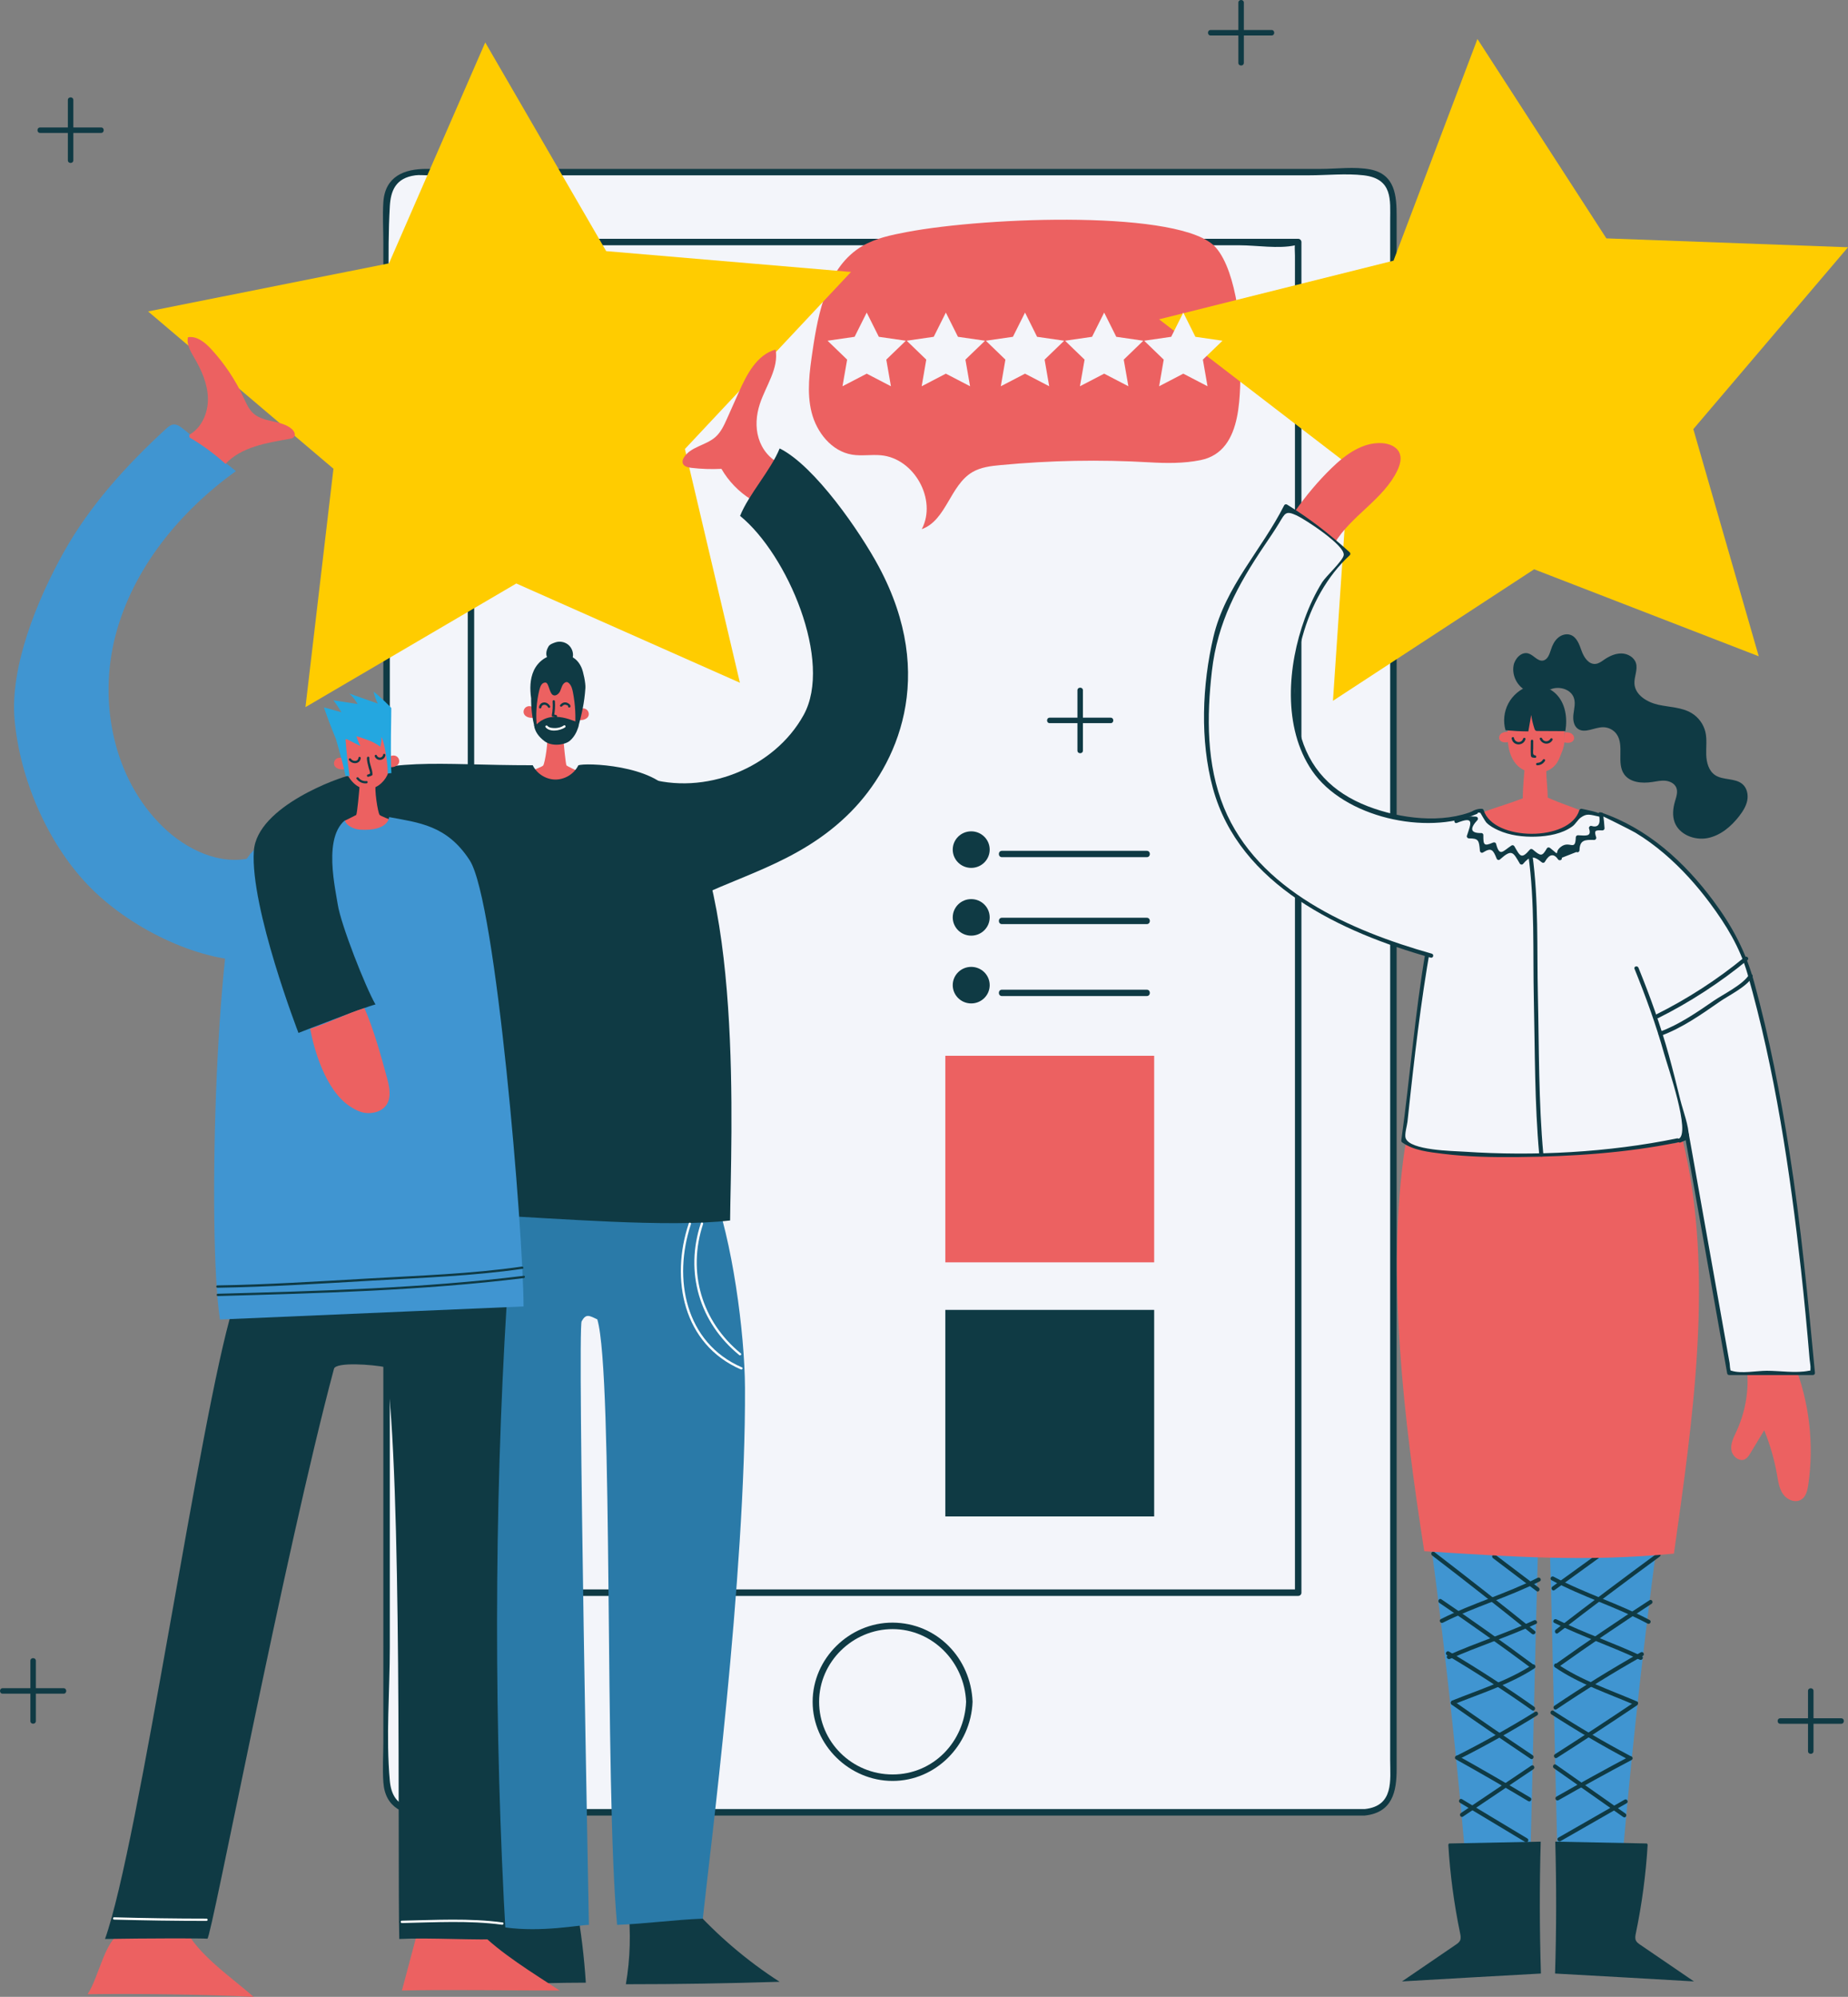 <?xml version="1.0" encoding="UTF-8"?><svg id="_レイヤー_2" xmlns="http://www.w3.org/2000/svg" viewBox="0 0 354.03 382.47"><rect x="0" y="0" width="354.03" height="382.47" fill="#808080" stroke="none"/><defs><style>.cls-1{fill:#f3f5fa;}.cls-2{fill:#ec6161;}.cls-3{fill:#fff;}.cls-4{fill:#fc0;}.cls-5{fill:#4095d1;}.cls-6{fill:#0f3a44;}.cls-7{fill:#2a7aa8;}.cls-8{fill:#24a7e0;}</style></defs><g id="_レイヤー_5"><g><g><path class="cls-6" d="M258.31,59.34v11.54c0,.68,1.05,.68,1.05,0v-11.54c0-.68-1.05-.68-1.05,0h0Z"/><path class="cls-6" d="M253,65.64h11.67c.68,0,.68-1.05,0-1.05h-11.67c-.68,0-.68,1.05,0,1.05h0Z"/></g><g><rect class="cls-1" x="74.06" y="32.96" width="192.88" height="314.15" rx="5.51" ry="5.51"/><path class="cls-6" d="M261.44,346.5H83.23c-3.96,0-8.04,.17-8.55-5.42-.77-8.39,0-17.21,0-25.62V67.61c0-9.31-.54-18.8,0-28.09,.17-2.94,1.08-5.43,4.89-5.94,.77-.1,1.62,0,2.39,0H250.72c3.42,0,7.13-.4,10.54,0,5.6,.66,5.06,4.78,5.06,8.58V337.08c0,3.83,.78,8.84-4.89,9.42-.79,.08-.79,1.32,0,1.24,5.32-.54,6.13-4.59,6.13-8.88V41.4c0-3.81-.25-8-5.02-8.94-2.99-.59-6.45-.11-9.47-.11H81.66c-4.22,0-7.89,1.43-8.22,6.37-.17,2.6,0,5.27,0,7.87V333.5c0,2.6-.18,5.27,0,7.87,.35,4.95,3.98,6.37,8.22,6.37h179.78c.8,0,.8-1.24,0-1.24Z"/></g><g><rect class="cls-1" x="90.23" y="46.36" width="158.48" height="258.69"/><path class="cls-6" d="M248.7,304.43H94.69c-1.08,0-2.75-.32-3.8,0-1.04,.31-.06,.42-.05,.34,.34-6.93,0-13.97,0-20.91V56.25c0-2.75,.48-6.01,0-8.73-.25-1.44,.51-.74-.61-.54,.67-.12,1.48,0,2.17,0H237.49c3.25,0,7.46,.72,10.65,0,.92-.21,0-.84-.06-.28-.09,.74,0,1.54,0,2.28V305.05c0,.8,1.24,.8,1.24,0V46.36c0-.33-.28-.62-.62-.62H90.23c-.33,0-.62,.28-.62,.62V305.05c0,.34,.28,.62,.62,.62H248.7c.8,0,.8-1.24,0-1.24Z"/></g><path class="cls-6" d="M185.08,325.95c-.3,7.65-6.28,13.92-14.08,13.92s-14.08-6.26-14.08-13.92,6.47-13.92,14.08-13.92,13.78,6.27,14.08,13.92c.03,.79,1.27,.8,1.24,0-.32-8.33-6.81-15.12-15.32-15.16-8.27-.03-15.32,6.86-15.32,15.16s7.05,15.16,15.32,15.16,15-6.84,15.32-15.16c.03-.8-1.21-.8-1.24,0Z"/><rect class="cls-6" x="181.1" y="250.89" width="40.01" height="39.56"/><rect class="cls-2" x="181.1" y="202.22" width="40.01" height="39.56"/><path class="cls-6" d="M189.6,162.73c0,1.93-1.58,3.5-3.54,3.5s-3.54-1.57-3.54-3.5,1.58-3.5,3.54-3.5,3.54,1.57,3.54,3.5Z"/><path class="cls-6" d="M189.6,175.71c0,1.93-1.58,3.5-3.54,3.5s-3.54-1.57-3.54-3.5,1.58-3.5,3.54-3.5,3.54,1.57,3.54,3.5Z"/><path class="cls-6" d="M189.6,188.69c0,1.93-1.58,3.5-3.54,3.5s-3.54-1.57-3.54-3.5,1.58-3.5,3.54-3.5,3.54,1.57,3.54,3.5Z"/><path class="cls-6" d="M191.95,164.18h27.74c.79,0,.79-1.22,0-1.22h-27.74c-.79,0-.79,1.22,0,1.22h0Z"/><path class="cls-6" d="M191.95,177h27.74c.79,0,.79-1.22,0-1.22h-27.74c-.79,0-.79,1.22,0,1.22h0Z"/><path class="cls-6" d="M191.95,190.78h27.74c.79,0,.79-1.22,0-1.22h-27.74c-.79,0-.79,1.22,0,1.22h0Z"/><path class="cls-2" d="M237.73,68.86c.26-4.24-.63-16.72-4.83-21.47-6.36-7.22-43.68-5.89-59.21-2.94-2.94,.56-5.95,1.17-8.52,2.69-6.65,3.95-8.4,12.53-9.51,20.12-.57,3.89-1.14,7.91-.18,11.72,.96,3.82,3.82,7.45,7.75,8.1,1.82,.3,3.69-.05,5.53,.12,6.39,.57,10.79,8.52,7.83,14.15,4.7-1.68,5.41-8.42,9.71-10.93,1.61-.94,3.53-1.17,5.39-1.34,9.47-.9,19-1.08,28.49-.53,3.28,.19,6.59,.23,9.81-.42,8.6-1.72,7.39-13.61,7.74-19.26Z"/><g><path class="cls-6" d="M206.41,132.22v11.54c0,.68,1.05,.68,1.05,0v-11.54c0-.68-1.05-.68-1.05,0h0Z"/><path class="cls-6" d="M201.1,138.51h11.67c.68,0,.68-1.05,0-1.05h-11.67c-.68,0-.68,1.05,0,1.05h0Z"/></g><g><path class="cls-6" d="M5.82,318.1v11.54c0,.68,1.05,.68,1.05,0v-11.54c0-.68-1.05-.68-1.05,0h0Z"/><path class="cls-6" d="M.51,324.4H12.18c.68,0,.68-1.05,0-1.05H.51c-.68,0-.68,1.05,0,1.05H.51Z"/></g><g><path class="cls-6" d="M346.37,323.87v11.54c0,.68,1.05,.68,1.05,0v-11.54c0-.68-1.05-.68-1.05,0h0Z"/><path class="cls-6" d="M341.06,330.16h11.67c.68,0,.68-1.05,0-1.05h-11.67c-.68,0-.68,1.05,0,1.05h0Z"/></g><g><path class="cls-6" d="M237.24,.51V12.04c0,.68,1.05,.68,1.05,0V.51c0-.68-1.05-.68-1.05,0h0Z"/><path class="cls-6" d="M231.93,6.8h11.67c.68,0,.68-1.05,0-1.05h-11.67c-.68,0-.68,1.05,0,1.05h0Z"/></g><g><path class="cls-6" d="M13,19.16v11.54c0,.68,1.05,.68,1.05,0v-11.54c0-.68-1.05-.68-1.05,0h0Z"/><path class="cls-6" d="M7.69,25.46h11.67c.68,0,.68-1.05,0-1.05H7.69c-.68,0-.68,1.05,0,1.05h0Z"/></g><g><path class="cls-2" d="M334.74,262.98c.26,3.79-.46,7.65-2.05,11.11-.53,1.15-1.17,2.34-1.01,3.59,.15,1.25,1.57,2.41,2.68,1.78,.42-.24,.69-.67,.94-1.08,.89-1.48,1.79-2.95,2.68-4.43,1.12,2.75,1.95,5.62,2.46,8.55,.22,1.28,.41,2.63,1.16,3.69,.75,1.07,2.29,1.73,3.42,1.07,.96-.56,1.24-1.78,1.4-2.86,1.15-7.82,.19-15.94-2.74-23.29-2.81,.58-5.63,1.17-8.44,1.75"/><polygon class="cls-4" points="283.04 7.47 307.74 45.66 354.03 47.36 324.4 82.19 336.93 125.7 293.9 109.04 255.36 134.23 258.41 89.09 222.05 61.16 266.96 49.93 283.04 7.47"/><path class="cls-2" d="M248.06,97.96c2.1-2.98,4.44-5.79,7.06-8.33,2.65-2.58,5.98-5,9.69-4.75,1.3,.09,2.71,.63,3.26,1.8,.51,1.08,.14,2.35-.37,3.43-2.66,5.55-8.87,8.66-12.04,13.95-2.12-1.56-4.24-3.12-6.36-4.68-.51-.37-1.02-.75-1.52-1.12"/><path class="cls-5" d="M274.18,296.05c2.94,22.12,5.32,44.32,7.13,66.56,3.9,.25,7.82,.09,11.68-.46,.63-21.21,1.07-46.61,1.79-69.92"/><path class="cls-5" d="M317.38,296.05c-2.94,22.12-5.32,44.32-7.13,66.56-3.9,.25-7.82,.09-11.68-.46-.63-21.21-1.07-46.61-1.79-69.92"/><path class="cls-6" d="M277.6,353.09c5.85-.12,11.71-.23,17.56-.35-.24,8.42-.22,16.84,.04,25.26-8.87,.49-17.74,.99-26.61,1.51,3.43-2.34,6.86-4.69,10.3-7.03,.32-.22,.65-.45,.82-.8,.2-.43,.11-.93,.01-1.4-1.16-5.59-1.92-11.27-2.26-16.97"/><path class="cls-6" d="M315.51,353.09c-5.85-.12-11.71-.23-17.56-.35,.24,8.42,.22,16.84-.04,25.26,8.87,.49,17.74,.99,26.61,1.51-3.43-2.34-6.86-4.69-10.3-7.03-.32-.22-.65-.45-.82-.8-.2-.43-.11-.93-.01-1.4,1.16-5.59,1.92-11.27,2.26-16.97"/><path class="cls-6" d="M274.36,297.93c6.43,4.92,12.8,9.93,19.11,15.01,.39,.32,.96-.24,.56-.56-6.36-5.12-12.79-10.16-19.27-15.13-.4-.31-.8,.38-.4,.68h0Z"/><path class="cls-6" d="M275.73,307c5.98,4.05,11.87,8.23,17.66,12.54,.41,.3,.8-.38,.4-.68-5.79-4.31-11.68-8.49-17.66-12.54-.42-.29-.82,.4-.4,.68h0Z"/><path class="cls-6" d="M277.19,317.01c5.58,3.31,11.02,6.83,16.32,10.57,.42,.29,.81-.39,.4-.68-5.3-3.74-10.74-7.26-16.32-10.57-.44-.26-.84,.42-.4,.68h0Z"/><path class="cls-6" d="M278.12,326.51c5,3.51,10.03,6.96,15.1,10.36,.42,.28,.82-.4,.4-.68-5.07-3.4-10.11-6.85-15.1-10.36-.42-.29-.81,.39-.4,.68h0Z"/><path class="cls-6" d="M278.92,336.98c4.66,2.6,9.27,5.26,13.85,8,.44,.26,.84-.42,.4-.68-4.58-2.73-9.19-5.4-13.85-8-.44-.25-.84,.43-.4,.68h0Z"/><path class="cls-6" d="M280.27,347.94c4.5-3.03,9-6.05,13.49-9.08,.42-.28,.02-.97-.4-.68-4.5,3.03-9,6.05-13.49,9.08-.42,.28-.02,.97,.4,.68h0Z"/><path class="cls-6" d="M279.6,336.89c5.08-2.56,10.03-5.34,14.87-8.33,.43-.27,.04-.95-.4-.68-4.84,2.99-9.79,5.76-14.87,8.33-.45,.23-.05,.91,.4,.68h0Z"/><path class="cls-6" d="M278.41,326.48c5.14-2.08,10.91-3.88,15.56-6.94,.42-.28,.03-.96-.4-.68-4.6,3.03-10.29,4.81-15.37,6.86-.47,.19-.26,.95,.21,.76h0Z"/><path class="cls-6" d="M277.77,317.74c5.42-2.43,11.12-4.2,16.5-6.71,.46-.21,.06-.9-.4-.68-5.39,2.51-11.08,4.28-16.5,6.71-.46,.21-.06,.89,.4,.68h0Z"/><path class="cls-6" d="M276.42,310.8c6.02-3.04,12.55-4.86,18.56-7.92,.45-.23,.05-.91-.4-.68-6.01,3.06-12.54,4.88-18.56,7.92-.45,.23-.05,.91,.4,.68h0Z"/><path class="cls-6" d="M286.03,298.45c2.78,2.1,5.56,4.2,8.34,6.31,.41,.31,.8-.38,.4-.68-2.78-2.1-5.56-4.2-8.34-6.31-.41-.31-.8,.38-.4,.68h0Z"/><path class="cls-6" d="M279.69,345.29c4.17,2.51,8.34,5.01,12.51,7.52,.44,.26,.84-.42,.4-.68-4.17-2.51-8.34-5.01-12.51-7.52-.44-.26-.84,.42-.4,.68h0Z"/><path class="cls-6" d="M317.56,297.46c-6.56,4.81-13.06,9.7-19.51,14.67-.4,.31,0,.99,.4,.68,6.44-4.97,12.94-9.86,19.51-14.67,.41-.3,.01-.98-.4-.68h0Z"/><path class="cls-6" d="M316,306.5c-6.07,3.92-12.04,7.98-17.92,12.18-.41,.29-.02,.98,.4,.68,5.88-4.19,11.86-8.25,17.92-12.18,.43-.28,.03-.96-.4-.68h0Z"/><path class="cls-6" d="M314.33,316.48c-5.65,3.19-11.16,6.6-16.54,10.23-.42,.28-.02,.97,.4,.68,5.38-3.63,10.89-7.04,16.54-10.23,.44-.25,.05-.93-.4-.68h0Z"/><path class="cls-6" d="M313.2,325.96c-5.07,3.4-10.17,6.75-15.32,10.04-.43,.27-.03,.96,.4,.68,5.14-3.29,10.25-6.64,15.32-10.04,.42-.28,.02-.97-.4-.68h0Z"/><path class="cls-6" d="M312.18,336.41c-4.71,2.5-9.38,5.07-14.01,7.71-.44,.25-.04,.94,.4,.68,4.63-2.64,9.3-5.21,14.01-7.71,.45-.24,.05-.92-.4-.68h0Z"/><path class="cls-6" d="M311.39,347.35c-4.43-3.12-8.87-6.24-13.3-9.35-.42-.29-.81,.39-.4,.68,4.43,3.12,8.87,6.24,13.3,9.35,.42,.29,.81-.39,.4-.68h0Z"/><path class="cls-6" d="M312.3,336.31c-5.02-2.66-9.92-5.54-14.69-8.63-.43-.28-.83,.41-.4,.68,4.77,3.09,9.67,5.97,14.69,8.63,.45,.24,.85-.44,.4-.68h0Z"/><path class="cls-6" d="M313.61,325.89c-5.07-2.17-10.76-4.08-15.32-7.22-.42-.29-.82,.4-.4,.68,4.56,3.14,10.25,5.05,15.32,7.22,.46,.2,.87-.48,.4-.68h0Z"/><path class="cls-6" d="M314.53,317.21c-5.37-2.54-11.03-4.42-16.36-7.05-.46-.22-.86,.46-.4,.68,5.33,2.62,10.99,4.51,16.36,7.05,.46,.22,.86-.47,.4-.68h0Z"/><path class="cls-6" d="M316.03,310.29c-5.95-3.17-12.45-5.11-18.39-8.3-.45-.24-.85,.44-.4,.68,5.94,3.19,12.44,5.13,18.39,8.3,.45,.24,.85-.44,.4-.68h0Z"/><path class="cls-6" d="M305.88,297.75c-2.82,2.04-5.65,4.09-8.47,6.13-.41,.3-.01,.98,.4,.68,2.82-2.04,5.65-4.09,8.47-6.13,.41-.3,.01-.98-.4-.68h0Z"/><path class="cls-6" d="M311.23,344.7c-4.22,2.42-8.45,4.84-12.67,7.26-.44,.25-.04,.94,.4,.68,4.22-2.42,8.45-4.84,12.67-7.26,.44-.25,.04-.94-.4-.68h0Z"/><path class="cls-2" d="M322.38,218.43c6.11,25.19,1.92,53.48-1.7,79.14-16.78,1.62-31.01,.6-47.83-.46-3.95-25.31-7.24-53.13-3.76-76.92,.16-1.09,.59-2.21,1.43-2.94,.95-.83,2.33-.93,3.6-.99,15.61-.66,31.29,.27,46.71,2.77"/><path class="cls-2" d="M292.05,147.55c-3.37-1.58-3.51-6.04-3.06-9.6,.33-2.58,1.81-5.4,4.41-5.8,1.83-.28,3.67,.81,4.72,2.32,1.04,1.51,1.42,3.38,1.57,5.21,.12,1.43,.12,2.91-.43,4.24-.55,1.33-.92,2.99-3.03,3.78,0,1.4,.28,3.67,.28,5.07,5.64,2.5,6.57,1.8,11.19,5.87-5.46,.93,2.08,16.16-14.81,15.95-12.8-.16-5.6-16.08-10.47-17.66,.65-1.5,4.01-2,9.31-4.02,0-2.31,.28-4.47,.41-6.78"/><g><path class="cls-1" d="M323.15,217.37l8.12,45.61h16.03c-.49-5.04-3.43-48.02-13-79.47-.65-2.13-10.88-22.2-27.77-27.52-.01,.02-.03,.05-.04,.07-.92-.2-2.74-.56-3.55-.74-1.38,6.26-17.72,5.91-19.07,0-9.4-.76-14.22,57.64-15.02,63.18,5.32,4.2,37.43,3.13,52.55-.06"/><path class="cls-6" d="M322.77,217.47c2.71,15.2,5.42,30.41,8.12,45.61,.03,.17,.22,.29,.38,.29h16.03c.2,0,.42-.18,.4-.4-1.34-14.18-2.68-28.32-4.9-42.4-1.72-10.91-3.82-21.78-6.75-32.44-1.62-5.88-4.13-10.63-7.79-15.56-5.56-7.48-12.68-13.97-21.63-16.98-.16-.05-.37,.04-.45,.18,.11-.19-2.85-.79-3.14-.85-.21-.04-.42,.06-.49,.28-1.83,6.04-16.43,5.97-18.31,0-.05-.17-.2-.29-.38-.29-3.21-.07-4.84,4.38-5.77,6.77-2.55,6.58-3.81,13.72-5,20.64-2.05,11.97-2.97,24.04-4.63,36.05-.03,.19,.02,.33,.18,.45,2.17,1.55,5.18,1.85,7.74,2.17,4.81,.6,9.69,.68,14.53,.63,10.2-.11,20.57-.77,30.58-2.82,.5-.1,.29-.86-.21-.76-13.18,2.7-27.31,3.44-40.72,2.55-2.29-.15-10.41-.24-11.27-2.58-.26-.72,.27-2.41,.35-3.18,.19-1.79,.38-3.58,.58-5.37,1.19-10.8,2.52-21.62,4.61-32.29,.52-2.64,3.77-22.69,8.77-21.48,0,0,.94,1.64,1.13,1.84,.63,.65,1.47,1.11,2.28,1.48,2.2,1.01,4.8,1.32,7.2,1.24,2.39-.08,5.05-.53,7.02-1.97,.63-.46,1.02-1.27,1.61-1.69,1.17-.84,1.72-.56,3.53-.18,.17,.04,.36-.02,.45-.18,.02-.03,5.68,2.78,6.45,3.24,1.97,1.18,3.82,2.55,5.57,4.04,3.27,2.79,6.17,6.01,8.73,9.45,3.13,4.21,5.77,8.53,7.21,13.57,5.27,18.48,8.13,37.66,10.25,56.73,.63,5.7,1.17,11.41,1.65,17.13,.05,.55,.22,1.29,.16,1.84-.11,.89,.83,.08-.32,.32-2.47,.5-5.53,0-8.03,0-1.95,0-4.93,.6-6.76,0-.84-.27,.19,.48-.1,.12-.23-.28-.22-1.23-.28-1.58-.8-4.51-1.61-9.03-2.41-13.54-1.8-10.11-3.6-20.22-5.4-30.33-.09-.5-.85-.29-.76,.21h0Z"/></g><path class="cls-2" d="M288.96,140.2c-.45-.05-.93,0-1.3,.25-.37,.25-.59,.76-.41,1.16,.14,.32,.49,.51,.83,.56,.35,.05,.7,0,1.05-.07"/><path class="cls-2" d="M299.81,140.27c.45-.04,.93,.01,1.29,.27,.37,.26,.58,.76,.39,1.17-.15,.32-.49,.5-.84,.55-.35,.05-.7-.02-1.05-.08"/><path class="cls-6" d="M292.97,131.38c-1.7,.55-3.17,1.78-4,3.34-.84,1.56-1.04,3.45-.55,5.15,1.45,.13,2.91,.21,4.37,.22,.18-1.05,.37-2.11,.55-3.16,.12,.89,.33,1.77,.62,2.63,.05,.15,.11,.31,.25,.39,.1,.06,.23,.06,.35,.06,1.77,.01,3.55,.02,5.32,.03,.43-2.5,.04-5.3-1.76-7.1-1.32-1.32-3.33-1.93-5.18-1.57"/><path class="cls-6" d="M292.05,132.1c-1.55-.95-2.42-2.9-2.08-4.67,.26-1.33,1.52-2.66,2.83-2.27,1.02,.3,1.75,1.54,2.8,1.36,.9-.16,1.24-1.22,1.52-2.08,.26-.82,.65-1.64,1.29-2.22,.64-.59,1.59-.91,2.42-.63,1.25,.41,1.73,1.86,2.17,3.09,.44,1.23,1.35,2.61,2.66,2.48,.64-.06,1.17-.48,1.7-.84,.97-.66,2.1-1.18,3.28-1.16,1.18,.02,2.4,.71,2.76,1.82,.41,1.28-.37,2.65-.28,3.99,.14,2.17,2.45,3.55,4.59,4.02,2.14,.47,4.47,.46,6.35,1.59,1.32,.79,2.3,2.13,2.65,3.62,.33,1.42,.11,2.91,.16,4.37,.05,1.46,.46,3.05,1.68,3.88,1.55,1.05,3.89,.52,5.29,1.76,.85,.75,1.1,2.01,.89,3.11-.22,1.11-.85,2.09-1.54,2.99-1.54,1.99-3.6,3.74-6.09,4.22-2.49,.47-5.4-.68-6.28-3.03-.47-1.27-.32-2.69,.06-3.99,.26-.89,.61-1.85,.24-2.69-.34-.77-1.21-1.19-2.06-1.28-.85-.08-1.69,.11-2.53,.24-1.93,.3-4.22,.12-5.36-1.45-1.57-2.17,.08-5.54-1.47-7.72-.58-.82-1.58-1.33-2.59-1.32-1.68,0-3.52,1.27-4.86,.28-.83-.62-.94-1.81-.81-2.83,.13-1.02,.41-2.08,.08-3.05-.56-1.7-2.88-2.37-4.53-1.63"/><path class="cls-6" d="M289.6,141.46c.24,1.43,2.22,1.5,2.64,.14,.09-.29-.36-.41-.45-.12-.3,.95-1.58,.81-1.75-.14-.05-.29-.5-.17-.45,.12h0Z"/><path class="cls-6" d="M294.98,141.55c.44,1.07,1.86,1.21,2.44,.19,.15-.26-.25-.49-.4-.23-.37,.64-1.3,.64-1.59-.07-.11-.27-.56-.15-.45,.12h0Z"/><path class="cls-6" d="M293.26,141.91c0,.89-.05,1.79,0,2.68,.03,.55,.32,.52,.82,.56,.3,.02,.3-.44,0-.47-.55-.04-.35-.85-.35-1.26,0-.51,0-1.01,0-1.51,0-.3-.46-.3-.46,0h0Z"/><path class="cls-6" d="M294.51,146.58c.62-.01,1.15-.32,1.47-.84,.16-.26-.24-.49-.4-.23-.24,.39-.62,.6-1.07,.61-.3,0-.3,.47,0,.47h0Z"/><path class="cls-6" d="M317.63,195.02c6.09-3.04,11.9-6.82,17.16-11.14,.39-.32-.17-.88-.56-.56-5.2,4.28-10.97,8.01-17,11.01-.46,.23-.06,.91,.4,.68h0Z"/><path class="cls-6" d="M318.2,198.38c4.03-1.48,7.7-4.05,11.2-6.49,1.78-1.24,5.14-2.83,6.32-4.75,.27-.43-.42-.83-.68-.4-1.15,1.86-4.93,3.71-6.7,4.92-3.24,2.23-6.64,4.58-10.35,5.95-.47,.17-.27,.94,.21,.76h0Z"/><path class="cls-6" d="M292.79,163.76c1.27,9.11,.85,18.65,1.06,27.83,.22,9.83,.13,19.76,1.03,29.56,.05,.5,.84,.51,.79,0-.93-10.12-.82-20.38-1.05-30.54-.2-8.93,.17-18.19-1.07-27.06-.07-.5-.83-.29-.76,.21h0Z"/><path class="cls-6" d="M313.13,185.56c2.16,5.34,4.13,10.73,5.68,16.28,.71,2.55,5.17,15.27,2.76,16.29-.47,.2-.06,.88,.4,.68,.47-.19,.93-.39,1.39-.6,.12-.05,.2-.21,.2-.34-.04-2.37-1.09-4.95-1.67-7.26-.69-2.81-1.39-5.62-2.16-8.42-1.59-5.74-3.6-11.31-5.84-16.83-.19-.47-.95-.26-.76,.21h0Z"/><g><path class="cls-1" d="M282.73,155.56c-5.25,2.46-17.96,2.23-26.77-3.83-13.29-9.15-8.85-35.79,2.35-45.66-4.1-3.75-7.17-6.22-11.94-9.09-2.73,5.73-9.23,12.91-12.06,20.29-1.72,4.5-2.42,9.32-2.81,14.11-.68,8.37-.38,17.08,3.14,24.72,3.33,7.22,9.35,13,16.2,17.14,6.85,4.14,15.62,7.68,23.35,9.8"/><path class="cls-6" d="M282.53,155.22c-6.2,2.64-14.35,1.57-20.46-.78-6.8-2.62-11.39-7.25-13.1-14.4-2.7-11.31,.95-25.73,9.61-33.69,.15-.14,.15-.42,0-.56-3.77-3.42-7.68-6.49-12.02-9.15-.17-.11-.45-.05-.54,.14-4.37,8.65-11.28,15.53-13.56,25.21-2.16,9.21-2.6,19.8-.1,28.98,5.07,18.61,24.68,27.63,41.72,32.45,.49,.14,.7-.62,.21-.76-15.45-4.36-33.32-12.11-39.82-28-3.36-8.21-3.3-17.46-2.3-26.15,1.07-9.31,4.92-16.43,10.08-24.06,.96-1.42,1.93-2.83,2.81-4.29,1.15-1.91,1.25-2.4,3.36-1.43,1.47,.67,9.31,5.71,9,7.61-.17,1.08-3.43,4.06-4.12,5.18-1.36,2.18-2.45,4.52-3.33,6.93-3.3,9.02-4.29,20.89,1.41,29.2,6.11,8.9,21.8,12.4,31.55,8.25,.47-.2,.06-.88-.4-.68h0Z"/></g><path class="cls-6" d="M279.1,157.62c3.37-1.36,2.74,0,1.92,2.46-.08,.25,.14,.5,.38,.5,1.85,0,1.95,.36,2.11,2.36,.02,.28,.32,.51,.59,.34,1.6-1,1.94-.53,2.61,1.15,.11,.28,.42,.39,.66,.17,2.28-2.04,2.5-1.39,3.78,.8,.12,.21,.45,.28,.62,.08,1.31-1.54,2.03-1.62,3.58-.33,.24,.2,.55,.11,.66-.17,.85-1.45,1.69-1.55,2.53-.31,.29,.23,.78,.03,.66-.38,.93-.37,1.87-.73,2.8-1.1,.26,.16,.59-.05,.59-.34,.06-1.95,.98-2.03,2.82-1.97,.25,0,.46-.26,.38-.5-.44-1.36-.21-1.38,1.2-1.33,.2,0,.41-.19,.4-.4-.1-1.35-.1-1.41-.29-2.75-.07-.5-.83-.29-.76,.21,.34,1.79-.17,2.48-1.54,2.07-.25,0-.46,.26-.38,.5,.54,1.65-.66,1.35-2.14,1.3-.22,0-.39,.19-.4,.4-.08,2.78-1.13,.57-2.79,1.77-1.61,1.16,.13,2.07-2.13,.27-.2-.16-.48-.16-.62,.08-.92,1.58-1.15,1.51-2.69,.22-.15-.13-.41-.17-.56,0-1.67,1.97-1.89,1.22-2.98-.64-.1-.18-.36-.26-.54-.14-1.67,1.09-2.28,2.27-2.96-.32-.07-.27-.35-.33-.58-.24-1.77,.76-1.87,.46-1.86-1.44,0-.27-.25-.43-.5-.38-1.96,0-2.16-.85-.58-2.55,.13-.28-.03-.57-.34-.6-1.37-.1-2.59-.06-3.87,.45-.47,.19-.26,.95,.21,.76h0Z"/></g><g><polygon class="cls-4" points="92.96 8.13 116.13 48.1 163.03 52.09 131.21 86 141.75 130.77 98.91 111.76 58.52 135.44 63.88 89.78 28.37 59.65 74.52 50.44 92.96 8.13"/><path class="cls-6" d="M132.5,365.22c4.94,5.5,10.62,10.35,16.85,14.36-9.86,.31-19.57,.47-29.45,.47,.84-4.91,.98-9.94,.43-14.89,3.58-.01,7.15-.02,10.73-.03"/><path class="cls-6" d="M110.46,365.11c.86,4.84,1.45,9.73,1.77,14.64-10.11,.03-20.21,.45-30.29,1.26,3.26-4.28,6.51-8.57,9.77-12.86,.4-.53,.83-1.08,1.43-1.39,.65-.32,1.4-.32,2.13-.3,4.26,.09,10.93-1.45,15.19-1.36"/><path class="cls-7" d="M136.43,227.48c3.83,9.92,6.24,27.72,6.29,38.33,.17,36.03-6.86,90.07-8.08,101.68-5.49,.21-10.93,.98-16.42,1.19-2.47-26.85-.66-105.45-3.79-115.97-1.56-.75-2.17-1.14-3,.36-.83,1.5,1.39,115.61,1.39,115.61-1.76,0-9.05,1.47-16.02,.49-1.32-.19-19.78-63.99-13.58-128.73,.43-4.53-.29-9.79,3.14-12.83,2.75-2.44,6.83-2.53,10.52-2.48,8.88,.11,17.76,.23,26.63,.34,2.33,.03,4.74,.08,6.85,1.05,2.11,.98,3.84,3.15,3.51,5.43"/><path class="cls-2" d="M91.67,369.81c3.98,4.19,10.69,8.26,15.54,11.44-9.32,.02-20.89-.2-30.21,0,1.07-4.02,2.14-8.04,3.21-12.07,4.4,1.66,9.38,1.78,13.86,.33"/><path class="cls-2" d="M35.42,369.26c2.29,5.01,9.03,9.54,13.17,13.21-9.47-.47-22.33-.64-31.81-.51,2.15-3.18,3.33-10.59,6.53-11.76,.69-.25,.74-1.37,1.46-1.5,.51-.1,1.02,.14,1.5,.35,3.2,1.41,6.76,2.02,10.26,1.73"/><path class="cls-6" d="M97.08,249.55c-2.46,39.63-2.44,82.19-.16,121.83-5.89,.3-14.54-.3-20.43,0-.35-15.2,.59-89-2.54-109.5-2.59-.54-9.61-1.05-9.97,.29-9.51,35.57-23.53,109.25-24.25,109.16-.76-.1-12.05-.08-19.61,.05,6.5-18.22,18.18-100.13,24.45-120.76,.56-1.85,2.07-.19,3.62-1.36,1.42-1.07,3.3-1.24,5.07-1.36,14.33-.96,28.75-.69,43.04,.81"/><path class="cls-2" d="M104.79,140.48c.31,1.29-.38,5.6-.72,6.13-.28,.44-6.48,2.47-9.88,4.29,8.22,1.14,16.58,1.14,24.03,0-2.78-.86-9.54-4.09-9.69-4.29-.16-.22-.57-4.33-.68-6.13"/><path class="cls-6" d="M110.7,146.76c-.83,1.56-2.6,2.59-4.38,2.55-1.78-.04-3.5-1.14-4.26-2.74-18.61,.02-27.6-1.87-39.93,3.99,1.15,3.96-10.37,11.14-8.15,14.62,.24,.37-.24,.97,.17,1.13,.38,.14-.4,.08,0,0,12.44-2.62,22.99,.55,35.71,.6,.68,4.94,1.43,6.9,2.33,12.2,.49,2.86,1.92,7.71,2,10.6,.15,5.87-.15,37.19,0,43.06,11.86,.53,33.9,2.4,45.68,.99,.12-15.07,2.77-66.46-11.82-82.63-4.53-5.02-17.8-5.09-17.31-4.42"/><path class="cls-2" d="M71.99,149.93c-.31,1.29,.38,5.6,.72,6.13,.28,.44,6.48,2.47,9.88,4.29-8.22,1.14-16.58,1.14-24.03,0,2.78-.86,9.54-4.09,9.69-4.29,.16-.22,.57-4.33,.68-6.13"/><path class="cls-5" d="M100.3,250.22c-.04-14.31-5.25-77.6-10.31-85.43-4.37-6.76-9.76-7.21-15.44-8.29,0,0-.06,2.74-5.56,2.41-1.29-.08-3.08-.91-2.99-2.32-6.17,1.19-14.87,1.81-18.92,8.18-5.77,9.06-7.42,72.01-4.94,87.96l58.16-2.5Z"/><path class="cls-2" d="M72.45,137.57c1.5,1.54,2.07,3.73,2.3,5.85,.19,1.69,.18,3.47-.54,5.01-.72,1.54-2.3,2.79-4.02,2.69-2.34-.14-3.82-2.54-4.49-4.76-.58-1.95-.84-4.07-.17-5.99,.68-1.92,2.48-3.54,4.54-3.52,1.08,0,2.38,.72,2.71,1.09"/><path class="cls-2" d="M74.59,144.98c.38-.31,.95-.37,1.37-.12,.42,.25,.63,.81,.46,1.26-.15,.4-.55,.66-.97,.76-.42,.1-.85,.07-1.28,.03,.09-.62,.18-1.24,.28-1.86"/><path class="cls-2" d="M65.87,145.41c-.38-.31-.95-.37-1.37-.12-.42,.25-.63,.81-.46,1.26,.15,.4,.55,.66,.97,.76,.42,.1,.85,.07,1.28,.03-.09-.62-.18-1.24-.27-1.86"/><path class="cls-2" d="M104.33,128.12c-1.5,1.54-2.07,3.73-2.3,5.85-.19,1.69-.18,3.47,.54,5.01,.72,1.54,2.3,2.79,4.02,2.69,2.34-.14,3.82-2.54,4.49-4.76,.58-1.95,.84-4.07,.17-5.99-.68-1.92-2.48-3.54-4.54-3.52-1.08,0-2.38,.72-2.71,1.09"/><path class="cls-2" d="M102.19,135.53c-.38-.31-.95-.37-1.37-.12-.42,.25-.63,.81-.46,1.26,.15,.4,.55,.66,.97,.76,.42,.1,.85,.07,1.28,.03-.09-.62-.18-1.24-.27-1.86"/><path class="cls-2" d="M110.91,135.96c.38-.31,.95-.37,1.37-.12,.42,.25,.63,.81,.46,1.26-.15,.4-.55,.66-.97,.76-.42,.1-.85,.07-1.28,.03,.09-.62,.18-1.24,.27-1.86"/><path class="cls-6" d="M66.68,148.61c-1.23,.18-17.48,5.73-18.05,14.4-.71,10.88,8.55,34.83,8.55,34.83,0,0,12.77-4.99,14.75-5.45-1.94-3.38-6.64-15.33-7.23-19.18-.56-3.67-3.41-15.53,3.56-17.15-.29-1.1-1.32-6.16-1.61-7.27"/><path class="cls-6" d="M101.75,133.52c-.02,2.02,.18,3.97,.72,5.96,.24,0,.18-.09,.41-.09-.31-2.34-.1-5.06,.45-7.25,.18-.73,.47-1.41,1.16-1.41,.65,0,.71,1.91,1.4,2.37,.51,.34,1.17-.18,1.42-.73,.25-.55,.35-1.22,.84-1.58,.13-.09,.28-.16,.44-.15,.16,.02,.29,.11,.41,.22,.48,.46,.65,1.14,.77,1.79,.45,2.33,.57,4.71,.37,7.07,.12-.18,.36-.27,.57-.21,.76-2.81,1.24-4.85,1.44-7.75,.06-.88-.39-3.08-.75-3.89-.62-1.4-1.54-2.11-3.03-2.53-.54-.15-1.29,.16-1.85,.15-1.83-.05-3.49,1.29-4.25,2.93-.76,1.65-.77,3.54-.52,5.33"/><path class="cls-6" d="M104.91,126.01c-.11-.06-.6-.89,.17-2.19,.25-.42,.87-.63,1.34-.79,.79-.26,1.71-.1,2.37,.4,.66,.51,1.04,1.35,.98,2.18-.02,.21-.06,.43-.21,.59-.28,.31-.77,.28-1.19,.21-.39-.06-2.76,.09-3.47-.41"/><path class="cls-6" d="M102.32,138.86c.1,1.26,.94,2.29,1.95,3.07,1.44,1.12,3.92,.76,4.88-.03,1.02-.84,1.82-2.48,1.68-3.58-.3,.27-5.07-2.85-8.24,.65"/><path class="cls-8" d="M64.34,141.49c1.05,3.64,1.62,5.87,1.86,7.15,.25-.06,.53-.05,.78,.03-.35-2.34-.61-4.7-.79-7.06,.18-.07,.37,.02,.54,.11,.88,.44,1.43,.73,2.31,1.17-.31-.71-.56-1.14-.75-1.89,1.75,.6,3.11,.92,4.58,2.03-.03-.19,.36-1.2,.16-1.88,.41,.51,.8,2.46,1,3.97,.14,1.06,.26,1.94,.25,3.01,.23,.04,.46-.08,.7-.04-.23-3.06,.02-12.33-.02-12.47-.05-.15-2.28-2.32-3.4-3.15,.19,.79,.46,1.55,.81,2.29-1.82-.64-3.63-1.28-5.45-1.92,.63,.59,1.17,1.27,1.59,2.01-1.55-.24-3.1-.48-4.65-.72,.57,.72,1.08,1.49,1.54,2.29-1.12-.31-2.23-.63-3.35-.94,.7,2.03,1.46,4.04,2.29,6.02"/><path class="cls-2" d="M69.81,193.07c1.75,3.97,3.25,9.37,4.38,13.56,.47,1.76,.83,3.84-.34,5.24-.52,.62-1.29,1.02-2.09,1.2-1.82,.4-3.18-.15-4.73-1.17-4.77-3.14-6.93-11.17-7.61-14.87,3.26-.99,7.13-2.96,10.39-3.95"/><path class="cls-6" d="M66.85,145.57c.6,.87,2.07,.84,2.26-.33,.05-.28-.38-.4-.43-.12-.06,.38-.26,.61-.66,.62-.32,0-.61-.14-.79-.4-.16-.23-.54-.01-.38,.22h0Z"/><path class="cls-6" d="M71.81,144.91c.42,.97,1.84,.8,2.02-.25,.05-.28-.38-.4-.43-.12-.12,.68-.94,.77-1.22,.14-.11-.26-.49-.04-.38,.22h0Z"/><path class="cls-6" d="M70.3,145.14c-.03,.67,.2,1.34,.35,1.99,.05,.21,.3,.8,.23,1-.05,.14-.25,.16-.43,.22-.27,.09-.15,.51,.12,.43,.23-.07,.47-.13,.68-.25,.07-.04,.11-.11,.11-.19,0-1.07-.66-2.11-.61-3.2,.01-.28-.43-.28-.44,0h0Z"/><path class="cls-6" d="M68.31,149.18c.46,.6,1.15,.93,1.91,.86,.28-.03,.28-.47,0-.44-.59,.06-1.16-.16-1.53-.64-.17-.22-.55,0-.38,.22h0Z"/><path class="cls-6" d="M41.72,248.24c19.48-.53,39.27-1.06,58.63-3.44,.28-.03,.28-.48,0-.44-19.36,2.38-39.15,2.91-58.63,3.44-.28,0-.28,.45,0,.44h0Z"/><path class="cls-6" d="M41.64,246.65c9.9-.16,19.81-.79,29.7-1.37,9.57-.56,19.28-.88,28.77-2.26,.28-.04,.16-.47-.12-.43-9.78,1.42-19.8,1.73-29.65,2.3-9.55,.55-19.13,1.16-28.7,1.31-.28,0-.28,.45,0,.44h0Z"/><path class="cls-6" d="M103.72,135.48c.03-.32,.33-.52,.63-.49,.3,.03,.51,.23,.65,.48,.14,.25,.52,.02,.38-.22-.26-.44-.72-.78-1.26-.7-.48,.07-.81,.45-.85,.93-.02,.28,.42,.28,.44,0h0Z"/><path class="cls-6" d="M107.7,135.27c.15-.19,.36-.31,.61-.3,.07,0,.58,.18,.56,.27,.09-.05,.18-.1,.27-.15-.01,0-.02,0-.03,0,.05,.09,.1,.18,.15,.27,0,0,0-.02,0-.03,.05-.28-.37-.4-.43-.12,0,0,0,.02,0,.03-.02,.11,.03,.24,.15,.27,.01,0,.02,0,.03,0,.12,.03,.24-.04,.27-.15,.11-.38-.45-.72-.75-.8-.49-.12-.93,.1-1.22,.48-.17,.23,.21,.45,.38,.22h0Z"/><path class="cls-6" d="M105.86,134.33c.07,.9,.02,1.78-.15,2.66-.03,.15,.06,.26,.21,.28,.19,.01,.37,.06,.54,.13,.27,.1,.38-.33,.12-.43-.22-.08-.42-.12-.65-.15,.07,.09,.14,.19,.21,.28,.18-.92,.24-1.84,.17-2.78-.02-.28-.46-.28-.44,0h0Z"/><path class="cls-3" d="M104.51,139.27c.8,1.04,2.78,.69,3.73,.06,.24-.16,.02-.54-.22-.38-.46,.31-.97,.47-1.53,.5-.45,.02-1.28,0-1.6-.4-.17-.22-.55,0-.38,.22h0Z"/><path class="cls-3" d="M134.26,234.31c-3.1,9.36-.28,19.01,7.36,25.23,.22,.18,.53-.13,.31-.31-7.51-6.12-10.29-15.6-7.24-24.8,.09-.27-.34-.39-.43-.12h0Z"/><path class="cls-3" d="M131.95,234.33c-3.56,10.62-1.11,23.16,9.98,27.96,.26,.11,.48-.27,.22-.38-10.91-4.72-13.27-17.03-9.78-27.46,.09-.27-.34-.39-.43-.12h0Z"/><path class="cls-3" d="M21.86,367.67c5.9,.16,11.8,.25,17.7,.25,.28,0,.28-.44,0-.44-5.9,0-11.8-.09-17.7-.25-.28,0-.28,.43,0,.44h0Z"/><path class="cls-3" d="M76.98,368.33c6.39-.13,12.84-.53,19.2,.32,.28,.04,.4-.39,.12-.43-6.4-.86-12.88-.47-19.32-.34-.28,0-.28,.45,0,.44h0Z"/><path class="cls-5" d="M48.27,164.28c-6.1,1.57-12.56-1.54-17.06-5.91-9.53-9.24-12.42-23.95-9.07-36.72,3.35-12.77,12.27-23.64,23.05-31.42-3.38-2.7-6.75-5.4-10.13-8.11-.54-.43-1.15-.88-1.84-.81-.55,.06-1,.45-1.41,.82-7.61,6.98-14.64,14.74-19.65,23.73-5.01,8.99-10.3,21.83-9.36,32.05,1.02,11.19,6.19,23.37,13.99,31.55,7.79,8.18,20.86,14.54,30.89,14.54,.09-6.87,.18-13.74,.26-20.61"/><path class="cls-2" d="M36.28,83.27c2.4-1.36,3.61-4.25,3.55-6.99-.06-2.74-1.2-5.34-2.59-7.71-.72-1.23-1.54-2.6-1.23-3.98,1.73-.28,3.28,1.01,4.46,2.29,2.52,2.74,4.61,5.86,6.17,9.22,.53,1.13,1.03,2.34,1.98,3.15,2,1.72,5.28,1.19,7.27,2.91,.45,.39,.81,1.09,.42,1.54-.2,.23-.52,.29-.82,.35-4.42,.78-9.24,1.54-12.29,4.8-2.12-1.92-4.43-3.62-6.9-5.07"/><path class="cls-2" d="M149.52,88.82c-2.05-.88-3.56-2.78-4.19-4.9-.64-2.12-.46-4.42,.23-6.53,1.14-3.5,3.68-6.83,3.02-10.44-3.59,1-5.51,4.75-7.02,8.12-.76,1.7-1.52,3.39-2.27,5.09-.58,1.3-1.19,2.64-2.27,3.58-1.83,1.59-4.8,1.84-6.02,3.92-.19,.32-.32,.7-.21,1.05,.18,.61,.95,.81,1.59,.89,1.93,.23,3.89,.3,5.83,.2,1.37,2.38,3.34,4.41,5.68,5.87,1.47-2.4,3.31-4.58,5.43-6.45"/><path class="cls-6" d="M123.69,148.94c11.23,3.54,24.63-1.77,30.27-12,5.64-10.23-3.09-30.72-12.18-38.13,1.65-4.13,5.93-8.79,7.58-12.92,6.73,3.32,15.5,16.1,19.01,22.67,11.32,21.14,3.33,38.09-5.33,46.89-10.21,10.37-23.02,12.51-32.57,18.06-3.69-5.49-5.05-15.28-8.99-20.59"/></g><polygon class="cls-1" points="166.04 59.87 168.36 64.51 173.54 65.26 169.79 68.88 170.68 73.98 166.04 71.57 161.4 73.98 162.29 68.88 158.54 65.26 163.72 64.51 166.04 59.87"/><polygon class="cls-1" points="181.2 59.87 183.52 64.51 188.71 65.26 184.95 68.88 185.84 73.98 181.2 71.57 176.57 73.98 177.45 68.88 173.7 65.26 178.88 64.51 181.2 59.87"/><polygon class="cls-1" points="196.37 59.87 198.68 64.51 203.87 65.26 200.12 68.88 201 73.98 196.37 71.57 191.73 73.98 192.61 68.88 188.86 65.26 194.05 64.51 196.37 59.87"/><polygon class="cls-1" points="211.53 59.87 213.85 64.51 219.03 65.26 215.28 68.88 216.17 73.98 211.53 71.57 206.89 73.98 207.78 68.88 204.03 65.26 209.21 64.51 211.53 59.87"/><polygon class="cls-1" points="226.69 59.87 229.01 64.51 234.2 65.26 230.44 68.88 231.33 73.98 226.69 71.57 222.06 73.98 222.94 68.88 219.19 65.26 224.37 64.51 226.69 59.87"/></g></g></svg>